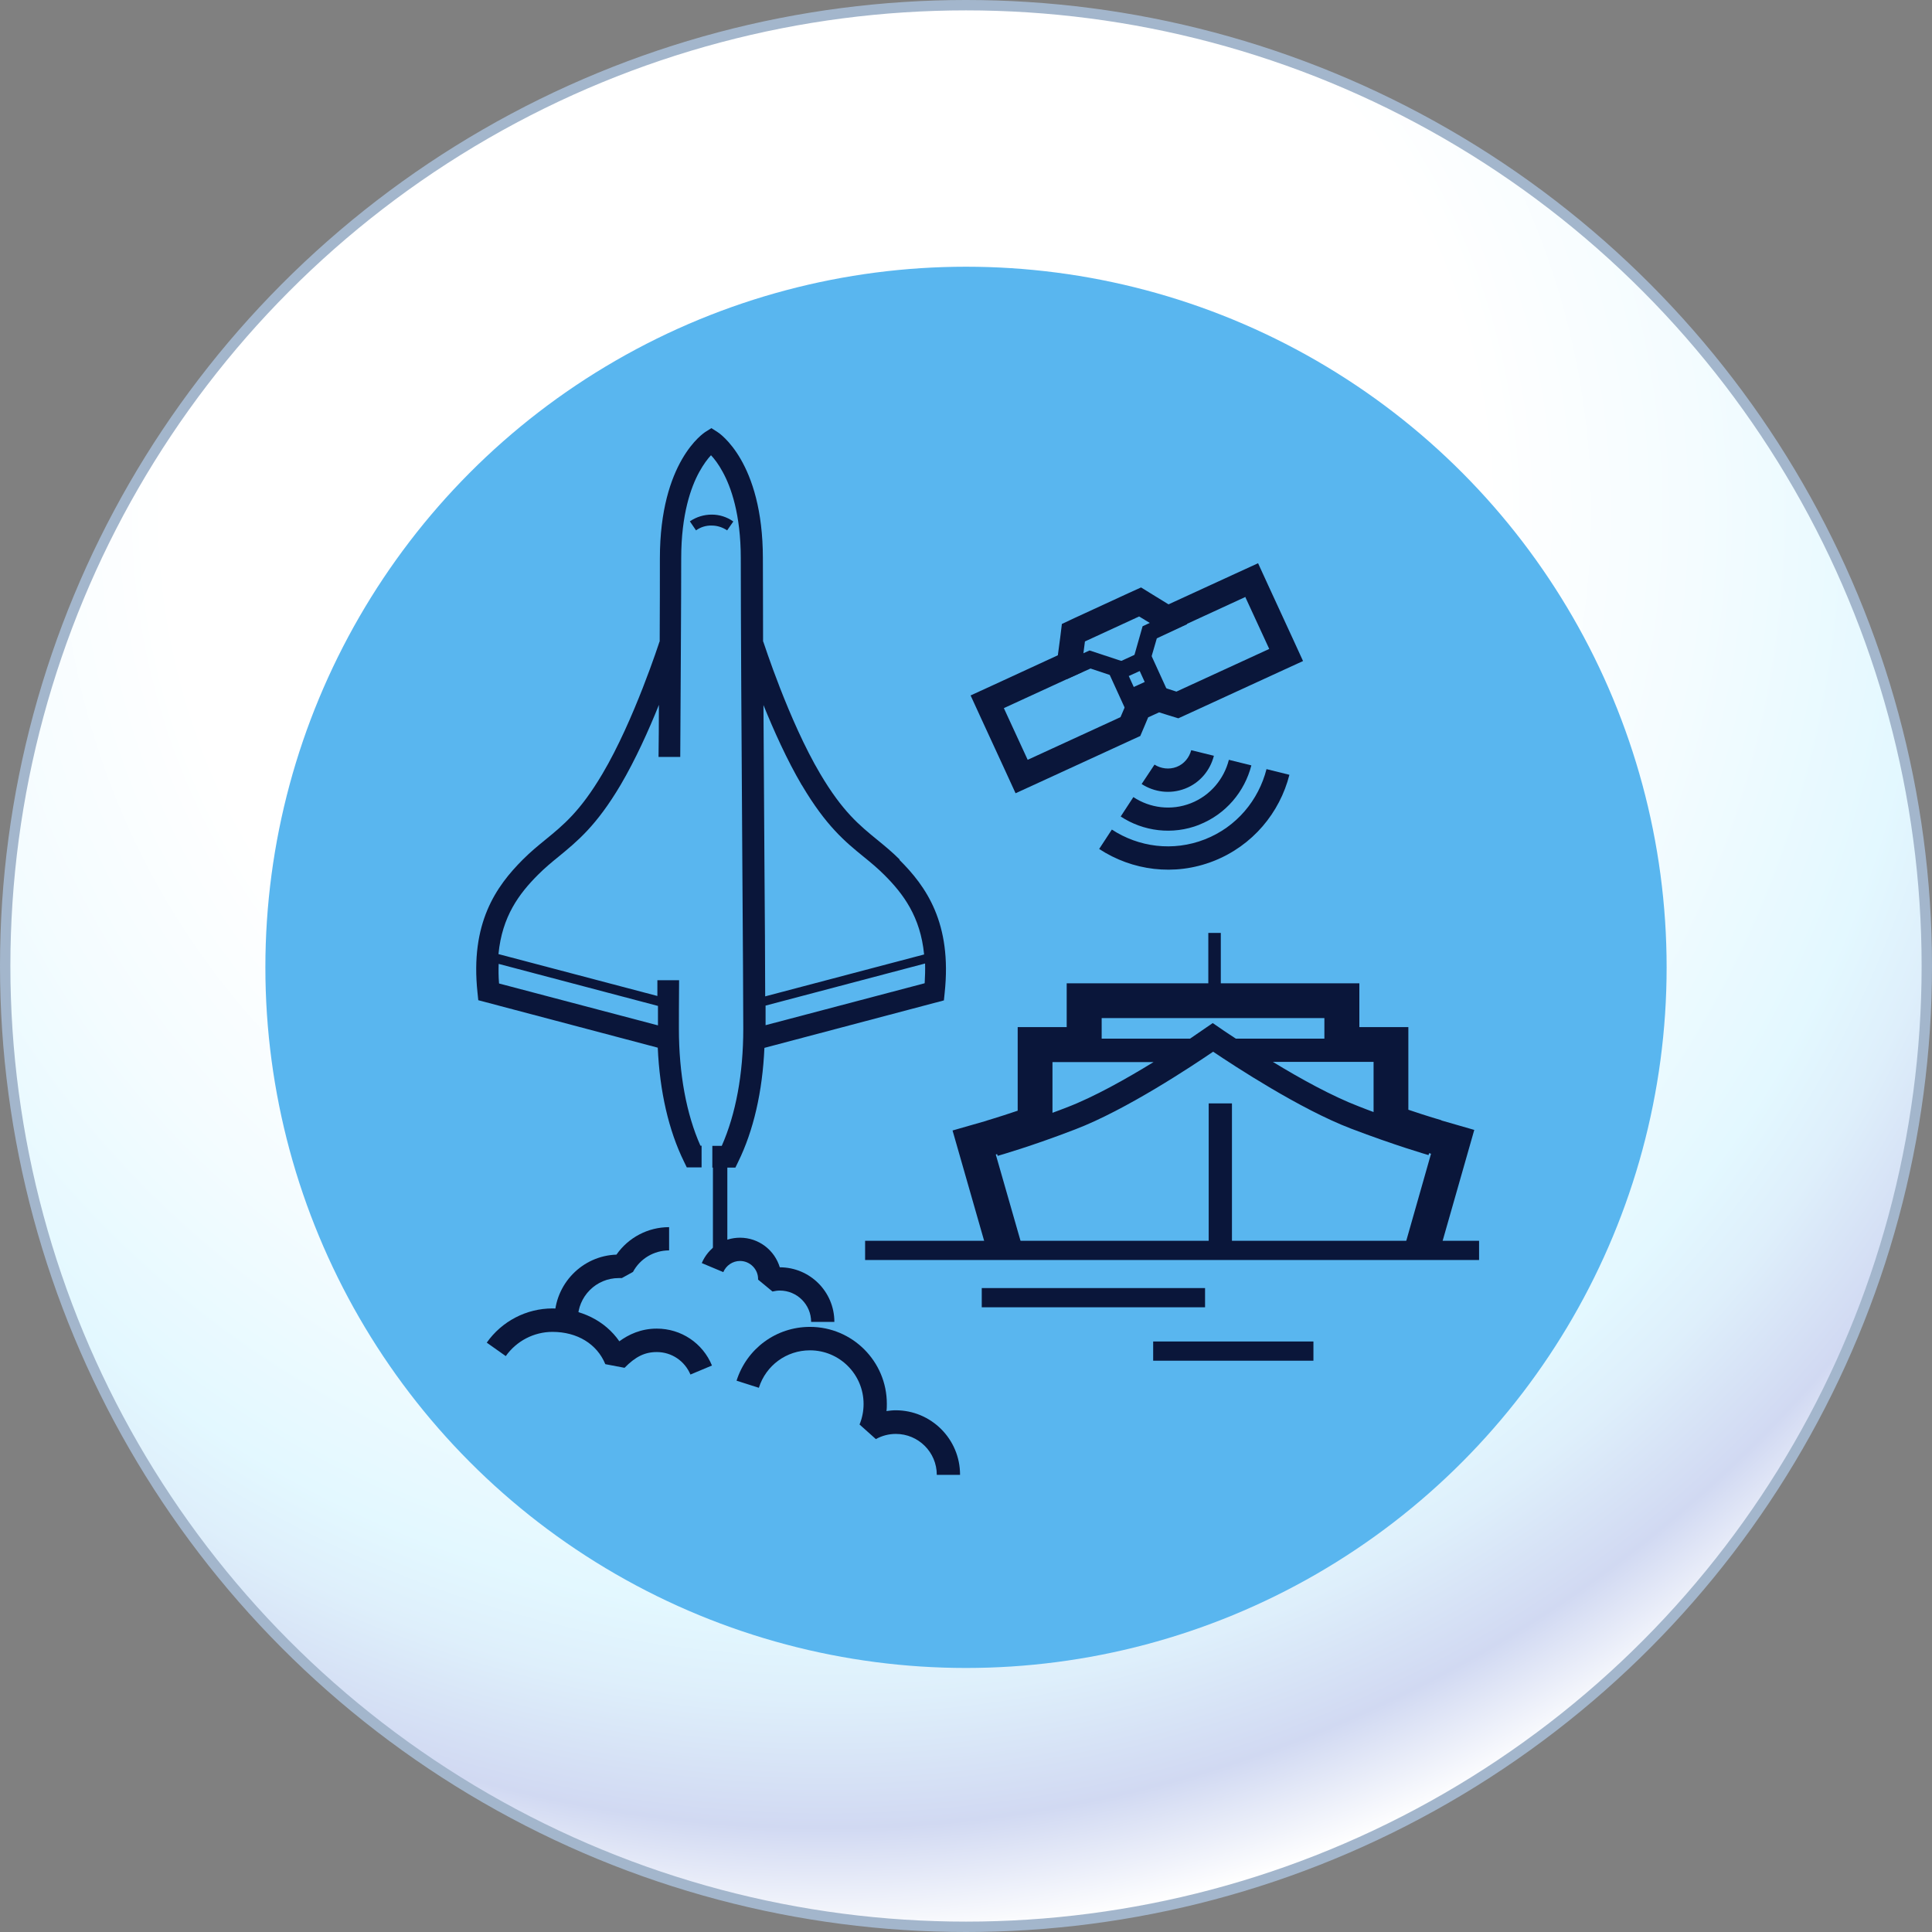 <?xml version="1.0" encoding="UTF-8"?><svg id="Layer_2" xmlns="http://www.w3.org/2000/svg" xmlns:xlink="http://www.w3.org/1999/xlink" viewBox="0 0 100.54 100.54"><rect x="0" y="0" width="100.54" height="100.54" fill="#808080" stroke="none"/><defs><style>.cls-1{fill:#0a163a;}.cls-2{fill:#59b6ef;}.cls-3{fill:url(#radial-gradient);stroke:#a3b6cc;stroke-miterlimit:10;stroke-width:.54px;}</style><radialGradient id="radial-gradient" cx="-38.36" cy="805.59" fx="-38.36" fy="805.59" r="68.92" gradientTransform="translate(84.4 896.69) scale(1.08 -1.08)" gradientUnits="userSpaceOnUse"><stop offset="0" stop-color="#fff"/><stop offset=".46" stop-color="#fff"/><stop offset=".61" stop-color="#f4fcff"/><stop offset=".77" stop-color="#e3f8ff"/><stop offset=".83" stop-color="#deeffb"/><stop offset=".92" stop-color="#d1d9f2"/><stop offset="1" stop-color="#fff"/></radialGradient></defs><g id="Layer_2-2"><g><g id="Layer_2-3"><g id="Layer_1-2"><circle class="cls-3" cx="50.27" cy="50.27" r="50"/><circle class="cls-2" cx="50.27" cy="50.34" r="36.46"/></g></g><g><rect class="cls-1" x="37.1" y="60.37" width=".75" height="4.8"/><path class="cls-1" d="M35.93,71.53c-.3-.71-.98-1.17-1.75-1.17-.63,0-1.11,.24-1.68,.82l-1-.19c-.43-1.05-1.46-1.68-2.75-1.68-.96,0-1.87,.47-2.43,1.26l-.99-.7c.78-1.11,2.06-1.78,3.42-1.78,1.47,0,2.74,.64,3.48,1.71,.48-.35,1.12-.66,1.95-.66,1.26,0,2.39,.75,2.87,1.92l-1.12,.47Z"/><path class="cls-1" d="M49.96,76.75h-1.21c0-1.18-.96-2.13-2.13-2.13-.36,0-.72,.09-1.04,.27l-.85-.76c.14-.34,.21-.7,.21-1.07,0-1.54-1.25-2.79-2.79-2.79-1.22,0-2.29,.78-2.66,1.95l-1.16-.37c.53-1.67,2.06-2.8,3.82-2.8,2.21,0,4,1.8,4,4,0,.13,0,.26-.02,.38,.16-.02,.32-.04,.48-.04,1.85,0,3.35,1.5,3.35,3.35Z"/><path class="cls-1" d="M30.07,68.63h-1.21c0-1.8,1.43-3.28,3.22-3.34,.62-.89,1.64-1.43,2.74-1.43v1.21c-.79,0-1.51,.43-1.88,1.12l-.58,.32c-.05,0-.11,0-.16,0-1.18,0-2.13,.96-2.13,2.13Z"/><path class="cls-1" d="M43.42,68.79h-1.21c0-.9-.73-1.63-1.63-1.63-.12,0-.25,.02-.38,.05l-.75-.62v-.04c0-.5-.42-.93-.94-.93-.38,0-.72,.23-.87,.58l-1.12-.47c.34-.8,1.12-1.32,1.99-1.32,.98,0,1.8,.65,2.07,1.54,1.57,0,2.84,1.27,2.84,2.84Z"/><g><path class="cls-1" d="M64.81,31.08l1.24,2.69-4.83,2.22-1.09-.35,.03,.06-1.37,.63-.03-.06-.45,1.05-4.83,2.22-1.24-2.69,4.09-1.88-.06-.13,.19-1.46,2.82-1.3,1.25,.76,.08,.16,4.21-1.94m.65-1.75l-1.2,.55-3.46,1.59-.83-.51-.6-.37-.64,.29-2.82,1.3-.66,.31-.09,.73-.12,.9-3.34,1.54-1.2,.55,.55,1.2,1.24,2.69,.55,1.2,1.2-.55,4.83-2.22,.46-.21,.2-.47,.21-.5,.57-.26,.51,.16,.49,.15,.46-.21,4.83-2.22,1.2-.55-.55-1.2-1.24-2.69-.55-1.2h0Z"/><path class="cls-1" d="M58.57,36.92l-.99-2.17,2.17-1,.99,2.17-2.17,1Zm.17-1.74l.26,.57,.57-.26-.26-.57-.57,.26Z"/><polygon class="cls-1" points="55.52 35.34 55.16 34.54 56.7 33.85 58.52 34.45 58.25 35.29 56.75 34.79 55.52 35.34"/><polygon class="cls-1" points="59.86 34.39 59.02 34.14 59.46 32.59 61.41 31.68 61.78 32.48 60.2 33.22 59.86 34.39"/><g><path class="cls-1" d="M61.67,41.04c.78-.3,1.31-.96,1.5-1.71l-1.18-.29c-.1,.38-.37,.72-.76,.87s-.82,.09-1.15-.12l-.67,1.01c.65,.42,1.48,.54,2.26,.24Z"/><path class="cls-1" d="M62.4,42.92c1.4-.55,2.37-1.73,2.72-3.09l-1.17-.29c-.25,.99-.96,1.86-1.98,2.26s-2.13,.25-2.99-.32l-.66,1.01c1.17,.77,2.69,.98,4.09,.43Z"/><path class="cls-1" d="M65.91,40.02c-.41,1.61-1.55,3.01-3.21,3.66-1.66,.65-3.45,.4-4.84-.51l-.66,1.01c1.71,1.12,3.91,1.43,5.95,.63s3.45-2.52,3.95-4.49l-1.17-.29Z"/></g></g><g><path class="cls-1" d="M46.83,44.74c-.4-.4-.79-.72-1.17-1.03-.93-.76-1.81-1.47-2.97-3.43-1.65-2.78-2.95-6.85-2.97-6.89h-.01c0-1.81-.01-3.34-.01-4.33,0-5.04-2.28-6.53-2.38-6.59l-.3-.19-.3,.19c-.1,.06-2.38,1.55-2.38,6.59,0,1.01,0,2.59-.01,4.33h-.01s-1.32,4.1-2.97,6.88c-1.16,1.96-2.04,2.67-2.97,3.43-.38,.31-.77,.63-1.17,1.03-1.39,1.39-2.75,3.3-2.36,6.93l.04,.39,9.34,2.47c.1,2.28,.57,4.31,1.36,5.92l.15,.31h.77v-1.13h-.06c-.73-1.64-1.12-3.74-1.12-6.09,0-.43,0-1.32,.01-2.52h-1.13c0,.29,0,.57,0,.82l-8.27-2.18c.19-1.97,1.08-3.15,2.06-4.13,.36-.36,.71-.65,1.08-.95,.96-.79,1.96-1.6,3.22-3.73,.77-1.31,1.46-2.84,1.99-4.16,0,.95-.01,1.87-.02,2.71h1.13c.02-3.4,.05-8.18,.05-10.34,0-2.29,.51-3.71,.94-4.49,.22-.4,.44-.69,.61-.87,.17,.18,.39,.46,.61,.87,.43,.78,.94,2.2,.94,4.49,0,2.8,.04,9.97,.08,15.73,.03,4.16,.05,7.75,.05,8.76,0,2.35-.39,4.44-1.12,6.09h-.49v1.13h1.2l.15-.31c.79-1.61,1.26-3.64,1.36-5.92l9.34-2.47,.04-.39c.39-3.64-.97-5.55-2.36-6.93Zm-12.59,7.6c0,.42,0,.77,0,1.02l-8.27-2.18c-.03-.36-.03-.7-.02-1.02l8.3,2.19Zm7.49-11.48c1.26,2.13,2.26,2.95,3.22,3.73,.37,.3,.72,.59,1.08,.95,.98,.98,1.87,2.17,2.06,4.13l-8.27,2.18c0-1.67-.02-4.24-.04-7.07-.02-2.59-.03-5.46-.05-8.09,.53,1.31,1.22,2.85,1.99,4.16Zm6.38,10.31l-8.27,2.18c0-.25,0-.59,0-1.02l8.3-2.19c.01,.32,0,.66-.02,1.02Z"/><path class="cls-1" d="M38.15,27.13c-.33-.23-.71-.35-1.11-.35-.41,0-.8,.12-1.14,.35l.32,.47c.24-.17,.52-.26,.82-.25,.29,0,.56,.09,.8,.25l.32-.46Z"/></g><g><rect class="cls-1" x="45.02" y="64.57" width="31.95" height="1"/><rect class="cls-1" x="51.09" y="67.03" width="11.62" height="1"/><rect class="cls-1" x="60.01" y="69.81" width="8.34" height="1"/><g><rect class="cls-1" x="62.9" y="57.42" width="1.21" height="7.21"/><path class="cls-1" d="M74.99,58.29s-.67-.19-1.7-.54v-4.3h-2.55v-2.28h-7.21v-2.62h-.65v2.62h-7.37v2.28h-2.55v4.35c-1.03,.35-1.68,.53-1.68,.54l-1.71,.49,1.85,6.46,1.75-.5-1.35-4.71s.04-.01,.07-.02l.03,.09c.07-.02,1.76-.5,4.04-1.38,2.64-1.01,6.07-3.29,7.17-4.04,1.1,.74,4.53,2.99,7.17,4,2.28,.87,3.97,1.36,4.04,1.38l.03-.1s.08,.02,.1,.03l-1.34,4.71,1.75,.5,1.84-6.45-1.7-.49Zm-19.48-.66c-.25,.1-.5,.19-.74,.28v-2.64h1.48s3.78,0,3.78,0c-1.4,.86-3.1,1.82-4.52,2.36Zm7.6-4.39l-.35,.24s-.33,.23-.83,.57h-4.6v-1.07h11.59v1.07h-4.61c-.52-.34-.84-.56-.85-.57l-.35-.24Zm3.12,2.02h3.38s1.87,0,1.87,0v2.61c-.25-.09-.5-.19-.76-.29-1.41-.54-3.09-1.47-4.48-2.32Z"/></g></g></g></g></g></svg>